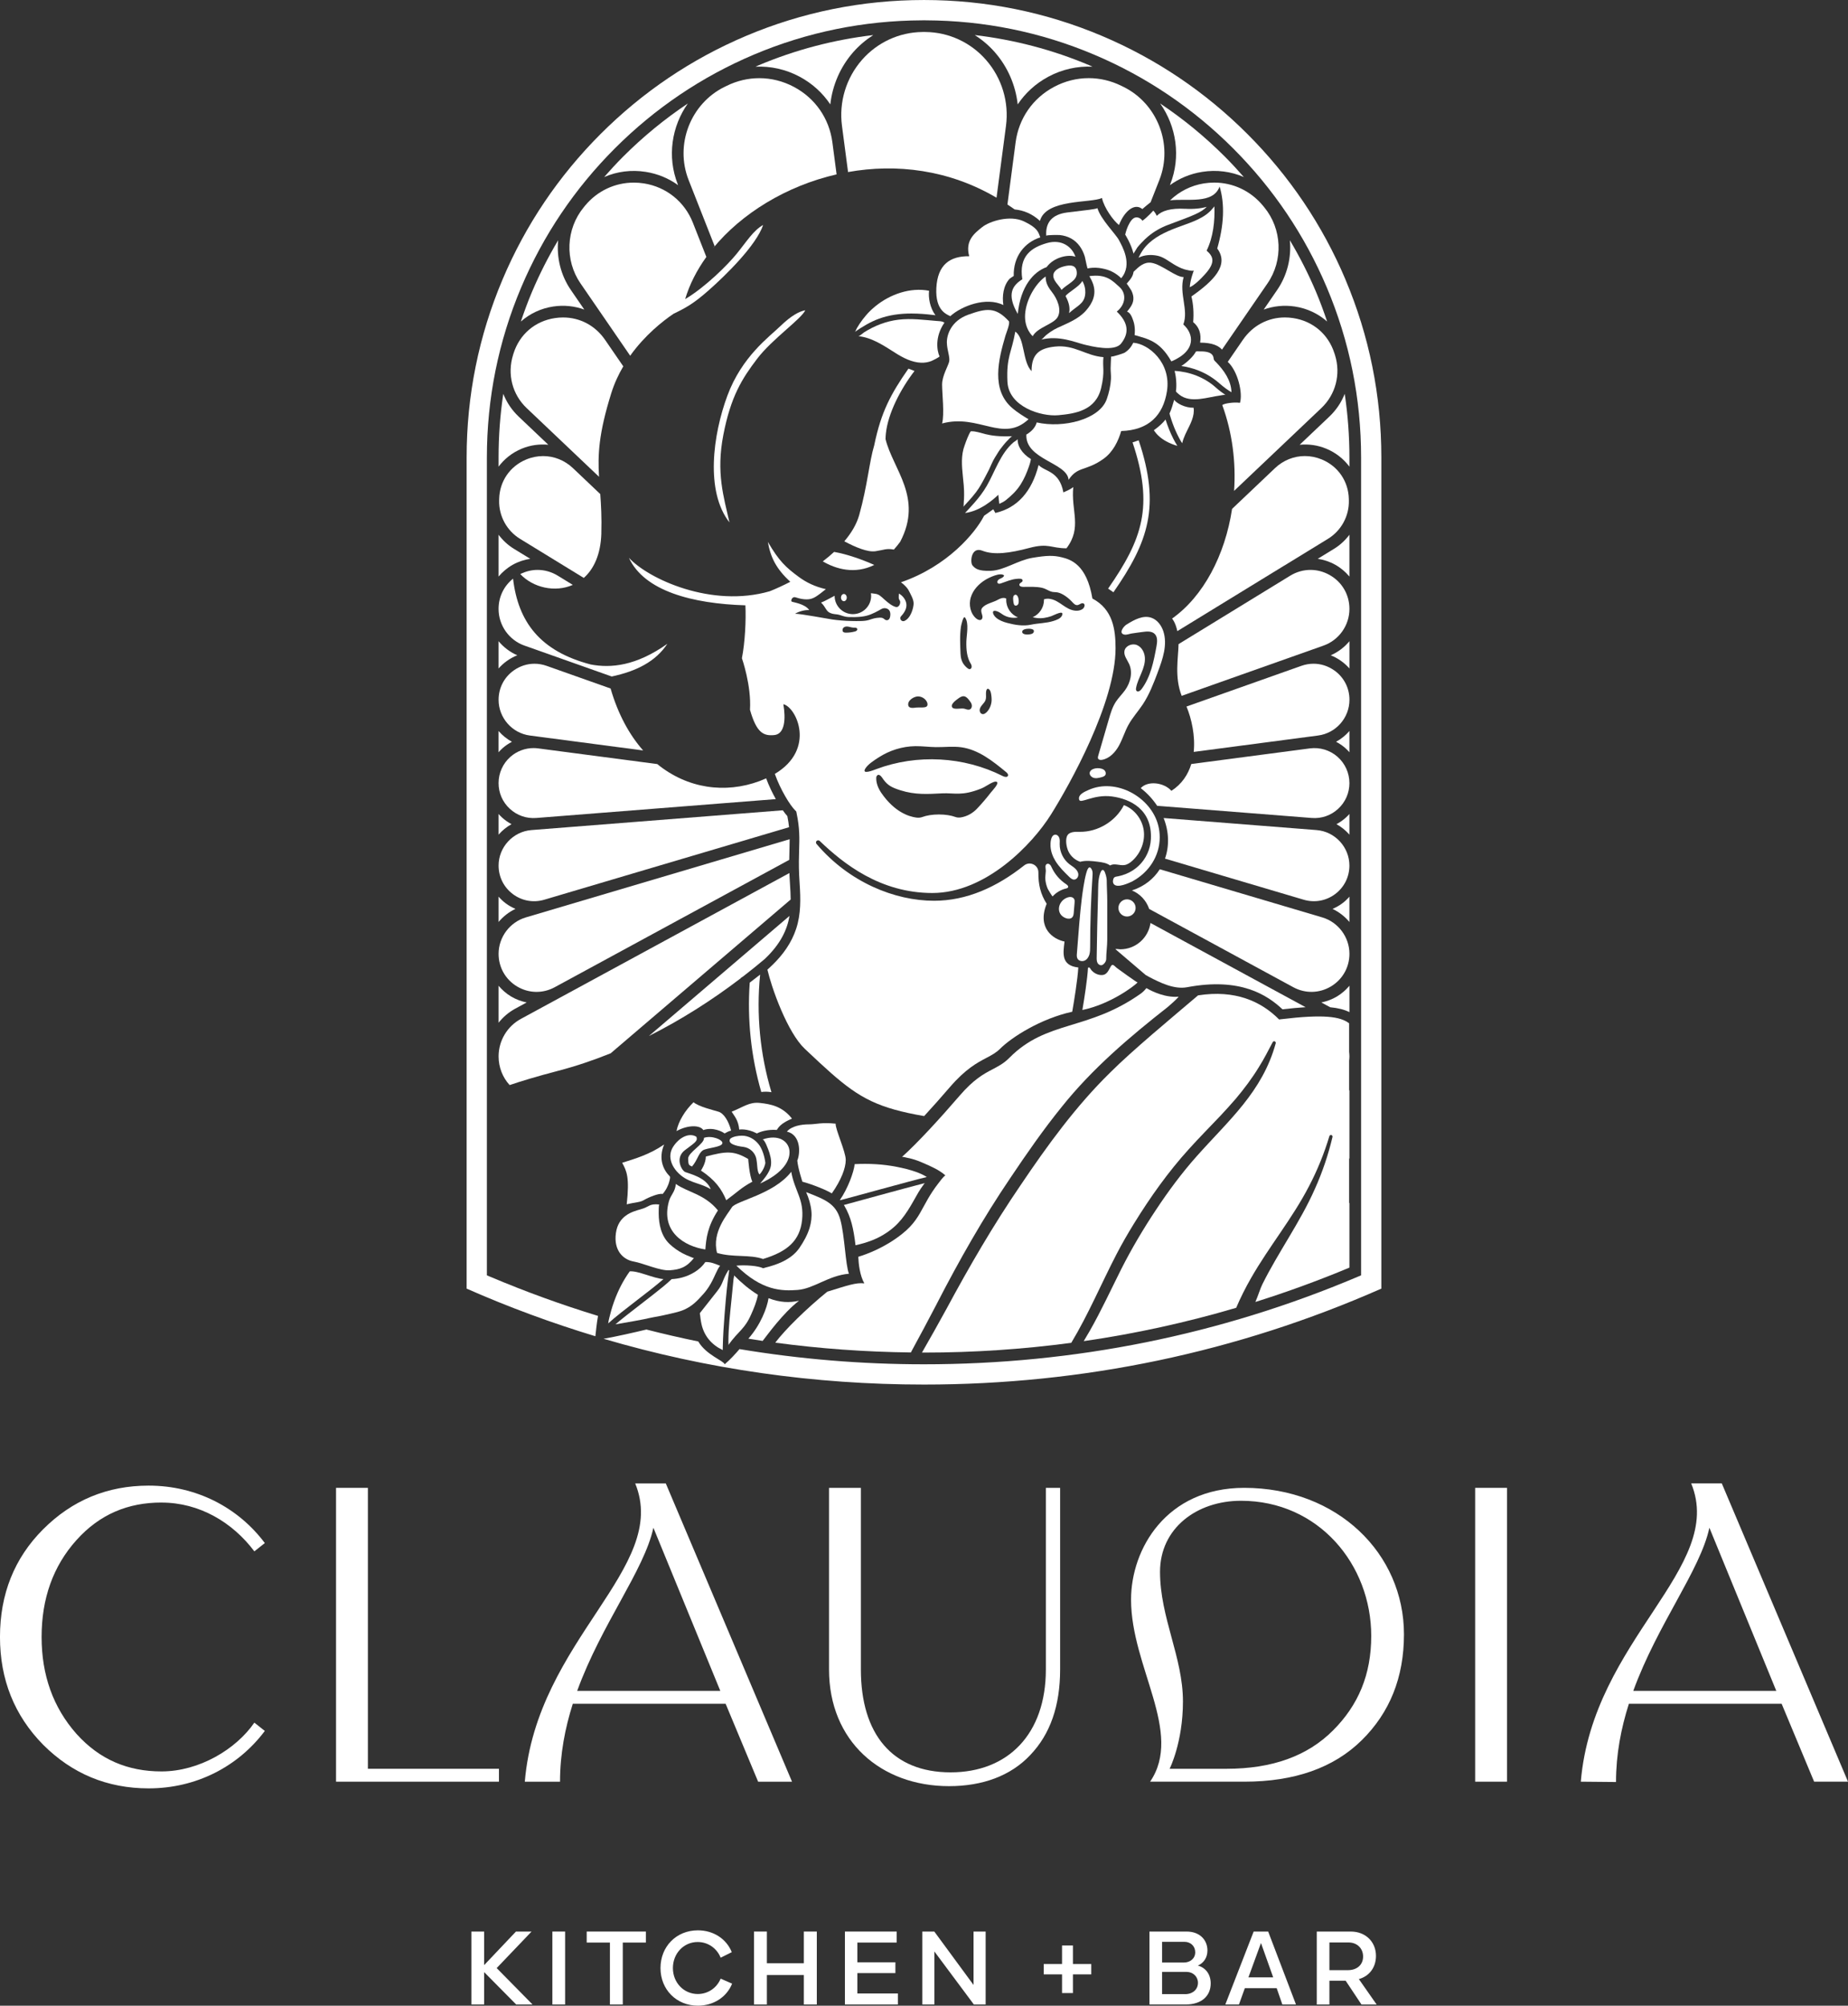 <?xml version="1.0" encoding="UTF-8"?> <svg xmlns="http://www.w3.org/2000/svg" xmlns:xlink="http://www.w3.org/1999/xlink" xmlns:xodm="http://www.corel.com/coreldraw/odm/2003" xml:space="preserve" width="43.122mm" height="46.789mm" version="1.1" style="shape-rendering:geometricPrecision; text-rendering:geometricPrecision; image-rendering:optimizeQuality; fill-rule:evenodd; clip-rule:evenodd" viewBox="0 0 1233.61 1338.5"><rect x="0" y="0" width="1233.61" height="1338.5" fill="#333333" stroke="none"/> <defs> <style type="text/css"> .fil0 {fill:white;fill-rule:nonzero} </style> </defs> <g id="Слой_x0020_1">  <g id="_2217599776896"> <path class="fil0" d="M107.81 1002.74c25.31,0 47.42,13.17 61.98,32.56l6.99 -5.54c-17.83,-23.77 -45.76,-38.33 -77.55,-38.33 -27.63,0 -51.11,9.81 -70.42,29.12 -19.31,19.31 -28.82,43.38 -28.82,71.9 0,28.23 9.51,52.3 28.82,71.91 19.32,19.31 42.79,29.11 70.42,29.11 31.79,0 59.72,-14.56 77.55,-38.33l-6.99 -5.54c-12.08,17.61 -36.67,32.56 -61.98,32.56 -22.29,0 -41.22,-7.74 -56.8,-25.1 -15.58,-17.62 -23.24,-39.25 -23.24,-64.62 0,-25.63 7.66,-47.26 23.24,-64.62 15.58,-17.35 34.51,-25.1 56.8,-25.1z"></path> <polygon class="fil0" points="333.07,1180.4 245.58,1180.4 245.58,992.92 224.32,992.92 224.32,1189.01 333.07,1189.01 "></polygon> <path class="fil0" d="M707.66 992.92l-9.51 0 0 121.22c0,43.08 -25.25,68.64 -63.58,68.64 -38.92,0 -59.9,-25.55 -59.9,-68.64l0 -121.22 -21.26 0 0 121.22c0,47.84 34.63,77.85 80.1,77.85 22.28,0 41.17,-6.83 54.25,-20.79 13.37,-13.97 19.91,-32.98 19.91,-57.05l0 -121.22z"></path> <path class="fil0" d="M889.79 1154.85c-16.93,16.94 -40.4,25.55 -71.01,25.55l-38.02 0c0,0 8.9,-17.51 8.9,-44.94 0,-29.55 -15.3,-55.94 -15.3,-86.5 0,-29.1 24.56,-47.42 54.04,-47.42 51.7,0 86.95,42.44 86.95,90.2 0,25.85 -8.61,46.18 -25.55,63.11zm-59.26 -161.93c-51.91,0 -75.51,40.73 -75.51,74.57 0,45.07 35.1,88.71 12.72,121.52l62.8 0c33.57,0 59.72,-9.21 78.44,-27.63 18.71,-18.42 28.22,-41.9 28.22,-70.71 0,-53.82 -44.29,-97.75 -106.66,-97.75z"></path> <polygon class="fil0" points="984.73,1189.01 1005.99,1189.01 1005.99,992.92 984.73,992.92 "></polygon> <path class="fil0" d="M1090.27 1128.41c16.31,-44.73 44.78,-80.62 50.81,-108.88l44.66 108.88 -95.47 0zm59.09 -138.46l-20.42 0c23.18,56.5 -65.68,104.01 -73.69,199.06l23.5 0.22c0,-18.56 3.4,-35.94 8.59,-52.21l101.97 0 21.69 51.99 22.62 0 -84.26 -199.06z"></path> <path class="fil0" d="M436.16 1019.53l44.67 108.88 -95.54 0c16.3,-44.76 44.83,-80.62 50.87,-108.88zm-62.32 169.49c0,-18.49 3.37,-35.79 8.52,-51.99l102.03 0 21.69 51.99 22.63 0 -84.27 -199.06 -20.42 0c23.18,56.5 -65.68,104.01 -73.69,199.06l23.5 0z"></path> <polygon class="fil0" points="354.84,1289.02 344.43,1289.02 323.18,1311.43 323.18,1289.02 314.67,1289.02 314.67,1337.7 323.18,1337.7 323.18,1316.09 344.57,1337.7 355.49,1337.7 331.55,1313.4 "></polygon> <polygon class="fil0" points="368.73,1337.7 377.24,1337.7 377.24,1289.02 368.73,1289.02 "></polygon> <polygon class="fil0" points="391.64,1296.37 407.15,1296.37 407.15,1337.7 415.73,1337.7 415.73,1296.37 431.15,1296.37 431.15,1289.02 391.64,1289.02 "></polygon> <path class="fil0" d="M465.79 1330.71c-9.32,0 -16.6,-7.57 -16.6,-17.32 0,-9.82 7.28,-17.39 16.52,-17.39 7.05,0 12.88,4.29 15.35,10.48l7.43 -3.71c-3.56,-8.8 -12.16,-14.56 -22.63,-14.56 -14.41,0 -24.96,10.84 -24.96,25.18 0,14.41 10.7,25.11 24.96,25.11 10.55,0 19.28,-5.82 22.85,-14.7l-7.64 -3.35c-2.55,6.12 -8.37,10.26 -15.28,10.26z"></path> <polygon class="fil0" points="536.59,1310.19 511.92,1310.19 511.92,1289.02 503.33,1289.02 503.33,1337.7 511.92,1337.7 511.92,1318.05 536.59,1318.05 536.59,1337.7 545.25,1337.7 545.25,1289.02 536.59,1289.02 "></polygon> <polygon class="fil0" points="572.31,1316.74 597.71,1316.74 597.71,1309.54 572.31,1309.54 572.31,1296.37 598.58,1296.37 598.58,1289.02 564.01,1289.02 564.01,1337.7 599.38,1337.7 599.38,1330.35 572.31,1330.35 "></polygon> <polygon class="fil0" points="649.88,1324.67 623.68,1289.02 615.67,1289.02 615.67,1337.7 623.75,1337.7 623.75,1302.33 650.09,1337.7 657.96,1337.7 657.96,1289.02 649.88,1289.02 "></polygon> <polygon class="fil0" points="716.23,1298.33 708.95,1298.33 708.95,1310.7 696.73,1310.7 696.73,1317.61 708.95,1317.61 708.95,1330.06 716.23,1330.06 716.23,1317.61 728.46,1317.61 728.46,1310.7 716.23,1310.7 "></polygon> <path class="fil0" d="M791.1 1330.79l-15.36 0 0 -14.84 16.37 0c4.29,0 7.57,3.13 7.57,7.28 0,4.37 -3.42,7.57 -8.58,7.57zm-15.36 -34.93l14.84 0c4.29,0 7.28,2.98 7.28,6.99 0,4.15 -3.35,6.84 -7.57,6.84l-14.55 0 0 -13.83zm23.86 15.86c4.01,-1.67 6.41,-5.46 6.41,-10.04 0,-6.91 -4.95,-12.66 -13.97,-12.66l-24.74 0 0 48.68 24.23 0c10.62,0 16.66,-5.75 16.66,-14.04 0,-6.18 -3.42,-10.55 -8.59,-11.94z"></path> <path class="fil0" d="M833.38 1319.58l8.37 -22.92 8.15 22.92 -16.51 0zm3.49 -30.56l-18.92 48.68 9.1 0 3.93 -10.91 21.25 0 3.78 10.91 9.1 0 -18.56 -48.68 -9.67 0z"></path> <path class="fil0" d="M887.44 1314.78l0 -18.48 12.73 0c5.82,0 9.75,4 9.75,9.39 0,5.6 -4.15,9.1 -10.18,9.1l-12.3 0zm31.07 -9.53c0,-9.39 -6.98,-16.22 -16.74,-16.22l-22.77 0 0 48.68 8.44 0 0 -15.87 10.84 0 10.55 15.87 10.12 0 -11.86 -16.96c6.84,-1.89 11.42,-7.64 11.42,-15.5z"></path> <path class="fil0" d="M882.63 612.22l-14.55 -4.31c-0.01,0 -0.01,0 -0.02,-0.01l-93.85 -27.8c-4.08,6.35 -10.29,11.45 -18.61,14.13 5.42,2.25 9.63,6.77 11.52,12.35l80.9 43.93 15.31 8.31c7.93,4.31 17.3,4.13 25.07,-0.49 7.76,-4.62 12.4,-12.76 12.4,-21.8 0,-11.15 -7.47,-21.15 -18.16,-24.32z"></path> <path class="fil0" d="M766.89 651.85c7.4,3.89 16.92,8.59 25.53,6.97 35.84,-6.75 53.67,5.37 63.7,14.75 5.72,-0.67 10.82,-1.14 15.41,-1.42l-11.89 -6.45c-0.01,-0.01 -0.01,-0.01 -0.03,-0.01l-91.61 -49.74c-1.39,9.92 -9.88,17.57 -20.2,17.57 -0.75,0 -2.42,-0.38 -3.25,-0.12l20.18 17.23c0.73,0.4 1.43,0.85 2.16,1.23z"></path> <path class="fil0" d="M900.79 598.39c-1.45,1.65 -3.06,3.19 -4.88,4.54 -2.01,1.5 -4.17,2.65 -6.4,3.62 4.4,2.08 8.23,5.09 11.28,8.74l0 -16.89z"></path> <path class="fil0" d="M355.12 194.78c-2.76,6.52 -5.18,13.14 -7.43,19.8 5.95,-5.24 13.38,-8.81 21.63,-10.04 7.16,-1.08 14.25,-0.31 20.73,2.05l-8.98 -13.07c-6.81,-9.92 -9.59,-21.72 -8.48,-33.2 -6.56,11.04 -12.42,22.52 -17.46,34.45z"></path> <path class="fil0" d="M625.39 869.98c14.83,-28.75 30.86,-57.08 49.06,-83.88 10.83,-16.15 21.99,-32.23 34.26,-47.38 20.35,-25.5 45.39,-46.78 70.95,-66.81 2.41,-2.19 4.83,-4.08 7.17,-6.79 -8.59,0.8 -17.23,-3.2 -21.55,-5.7 -1.13,1.37 -1.78,2.12 -3.53,3.5 -35.59,25.29 -62.91,17.66 -87.99,43.05 -3.63,3.68 -7.32,5.58 -11.21,7.63 -5.85,3.08 -12.48,6.58 -22,17.64 -12.66,14.71 -28.24,31.75 -38.5,40.87 0.36,-0.31 2.94,0.43 3.45,0.52 1.17,0.22 2.32,0.49 3.46,0.81 2.35,0.65 4.63,1.51 6.86,2.48 5.21,2.28 10.94,4.67 15.22,8.44 -1.45,1.04 -3.47,3.8 -4.51,5.15 -1.47,1.89 -2.88,3.84 -4.2,5.85 -2.09,3.16 -3.93,6.45 -5.73,9.78 -3.49,6.43 -6.49,11.98 -14.24,18.18 -11.38,9.11 -23.35,13.56 -29.42,15.4 0.2,4.79 1.01,12.36 4.03,17.74 -5.4,-0.67 -11.15,1.35 -24.73,5.55 -14.12,11.46 -28.28,25.44 -34.71,34.01 29.82,4.01 60.01,6.19 90.5,6.54 5.89,-10.8 11.67,-21.65 17.38,-32.57z"></path> <path class="fil0" d="M900.79 657.85c-2.35,2.78 -5.14,5.25 -8.4,7.19 -3.27,1.94 -6.77,3.21 -10.34,3.95l5.89 3.2c5.29,0.49 9.47,1.56 12.86,3.26l0 -17.59z"></path> <path class="fil0" d="M494.43 652.87l-0.01 -0.13 2.17 -1.53c4.74,-3.67 9.4,-7.43 13.97,-11.29 10.58,-10.04 14.9,-19.53 16.47,-28.7l-93.84 80.14c21.26,-10.69 41.9,-23.74 61.24,-38.49z"></path> <path class="fil0" d="M340.18 724.13c7.29,-2.48 17.77,-5.7 32.65,-9.59 11.64,-3.05 23.27,-6.97 34.81,-11.62l120.17 -102.64c-0.02,-3.43 -0.24,-6.83 -0.46,-10.2 -0.13,-1.91 -0.26,-3.89 -0.34,-5.81 -0.03,-0.59 -0.03,-1.08 -0.05,-1.65l-152.95 83.05 0 0 -26.28 14.27c-9.19,4.99 -14.9,14.59 -14.9,25.05 0,7.3 2.7,14.01 7.36,19.13z"></path> <path class="fil0" d="M900.79 356.85c-2.76,3.69 -6.19,6.9 -10.22,9.37l-10.93 6.7c4.01,0.59 7.96,1.87 11.68,3.96 3.71,2.08 6.87,4.78 9.47,7.88l0 -27.91z"></path> <path class="fil0" d="M890.63 447.37c-4.16,-2.93 -8.94,-4.44 -13.8,-4.44 -2.71,0 -5.44,0.47 -8.1,1.41l-76.7 27.16c3.42,8.26 5.91,19.52 4.82,30.28l76.53 -10.08c0.01,0 0.02,0 0.03,0l6.49 -0.86c11.92,-1.57 20.91,-11.81 20.91,-23.84 0,-7.92 -3.71,-15.07 -10.16,-19.64z"></path> <path class="fil0" d="M887.51 383.69c-4.01,-2.25 -8.36,-3.37 -12.71,-3.37 -4.67,0 -9.34,1.29 -13.55,3.87l-74.52 45.66c-0.17,9.26 -2.83,21.96 2.09,34.51l15.02 -5.32 79.65 -28.2c10.35,-3.67 17.31,-13.51 17.31,-24.49 0,-9.54 -4.97,-18.01 -13.29,-22.67z"></path> <path class="fil0" d="M900.79 427.92c-3.32,4 -7.57,7.25 -12.49,9.39 2.37,0.93 4.67,2.17 6.83,3.7 2.12,1.5 4.01,3.21 5.67,5.09l0 -18.17z"></path> <path class="fil0" d="M843.56 206.59c6.47,-2.35 13.56,-3.12 20.73,-2.05 8.25,1.23 15.67,4.79 21.62,10.03 -2.25,-6.67 -4.67,-13.28 -7.42,-19.8 -5.04,-11.93 -10.9,-23.41 -17.46,-34.45 1.1,11.46 -1.67,23.27 -8.48,33.19l-8.98 13.07z"></path> <path class="fil0" d="M900.79 305.31c0,-14.34 -1.06,-28.54 -3.14,-42.5 -2.21,5.64 -5.64,10.82 -10.23,15.18l-19.84 18.82c5.92,-0.57 12.01,0.23 17.84,2.66 6.32,2.63 11.5,6.81 15.37,11.94l0 -6.09z"></path> <path class="fil0" d="M892.84 505.03c-5.05,-4.43 -11.77,-6.46 -18.43,-5.6l-79.18 10.43c-2.14,7.01 -6.25,13.37 -13.27,17.9 -4.95,-5.62 -15.75,-6.97 -20.48,-1.8 4.56,3.53 8.15,7.56 10.98,11.8l103.16 8.11c6.59,0.52 12.84,-1.66 17.67,-6.13 4.83,-4.47 7.5,-10.56 7.5,-17.15 0,-6.72 -2.9,-13.12 -7.96,-17.56z"></path> <path class="fil0" d="M900.79 543.2c-0.7,0.79 -1.43,1.55 -2.2,2.26 -1.96,1.81 -4.13,3.31 -6.45,4.55 3.28,1.81 6.2,4.18 8.65,6.99l0 -13.8z"></path> <path class="fil0" d="M878.89 553.95l-3.88 -0.31c-0.01,0 -0.01,0 -0.02,0l-98.23 -7.73c3.64,9.12 3.86,18.71 0.92,27.09l92.61 27.43c7.26,2.13 14.89,0.77 20.95,-3.75 6.06,-4.53 9.54,-11.47 9.54,-19.04 0,-12.32 -9.62,-22.72 -21.9,-23.69z"></path> <path class="fil0" d="M401.41 355.82c0.3,-10.51 -0.17,-18.73 -0.71,-26.11l-18.22 -17.29c-5.58,-5.29 -12.67,-8.06 -19.94,-8.06 -3.8,0 -7.65,0.76 -11.35,2.31 -10.83,4.51 -17.71,14.59 -17.97,26.31l-0.03 1.04c-0.22,10.37 5.11,20.15 13.94,25.56l29.32 17.97c0.01,0.01 0.01,0.01 0.01,0.01l13.24 8.11c6.62,-5.87 11.32,-15.55 11.73,-29.84z"></path> <path class="fil0" d="M358.81 380.32c-3.92,0 -7.84,0.96 -11.51,2.79 8.57,9.09 23.17,12.44 35.07,7.22l-10.01 -6.14c-4.21,-2.58 -8.88,-3.87 -13.55,-3.87z"></path> <path class="fil0" d="M900.79 487.83c-2.5,2.89 -5.52,5.34 -8.92,7.19 2.17,1.14 4.24,2.51 6.11,4.15 1.01,0.88 1.94,1.85 2.81,2.84l0 -14.18z"></path> <path class="fil0" d="M857.16 377.55c0.01,0 0.01,-0.01 0.01,-0.01l29.32 -17.97c8.83,-5.41 14.16,-15.19 13.93,-25.53l-0.03 -1.09c-0.26,-11.71 -7.14,-21.79 -17.97,-26.3 -3.71,-1.55 -7.56,-2.31 -11.36,-2.31 -7.27,0 -14.36,2.77 -19.94,8.06l-28.66 27.2c-4.7,30.95 -19.19,58.47 -40.05,73.19 0,0 2.23,2.41 3.51,8.39l71.24 -43.66z"></path> <path class="fil0" d="M340.32 539.74c4.83,4.46 11.06,6.63 17.68,6.13l123.46 -9.72 36.43 -2.86c-2.32,-4.13 -4.61,-8.87 -6.43,-13.81l-0.09 -0.01c-1.36,0.61 -2.79,1.2 -4.3,1.77 -22.97,8.54 -48.23,5.05 -68.33,-11.34l-79.54 -10.47c-1.01,-0.13 -2.02,-0.2 -3.03,-0.2 -5.63,0 -11.11,2.04 -15.4,5.8 -5.05,4.43 -7.95,10.84 -7.95,17.56 0,6.59 2.66,12.68 7.5,17.15z"></path> <path class="fil0" d="M353.73 490.85l6.49 0.86c0.01,0 0.01,0 0.02,0l69.07 9.1c-9.18,-10.42 -16.74,-24.15 -21.72,-41.34l-42.7 -15.12c-2.66,-0.94 -5.4,-1.41 -8.1,-1.41 -4.87,0 -9.65,1.51 -13.8,4.44 -6.46,4.57 -10.16,11.72 -10.16,19.64 0,12.02 8.99,22.27 20.91,23.84z"></path> <path class="fil0" d="M332.82 502.01c0.88,-1 1.8,-1.96 2.81,-2.84 1.88,-1.64 3.93,-3.02 6.1,-4.15 -3.4,-1.85 -6.41,-4.29 -8.92,-7.19l0 14.18z"></path> <path class="fil0" d="M332.82 446.09c1.65,-1.88 3.54,-3.59 5.66,-5.09 2.16,-1.53 4.45,-2.76 6.83,-3.7 -4.92,-2.14 -9.17,-5.39 -12.49,-9.39l0 18.17z"></path> <path class="fil0" d="M332.82 305.31l0 6.09c3.86,-5.13 9.05,-9.31 15.37,-11.94 5.83,-2.43 11.92,-3.22 17.83,-2.66l-19.83 -18.82c-4.58,-4.35 -8.02,-9.54 -10.23,-15.17 -2.09,13.97 -3.14,28.15 -3.14,42.5z"></path> <path class="fil0" d="M332.82 384.76c2.6,-3.1 5.76,-5.8 9.47,-7.88 3.71,-2.09 7.67,-3.37 11.67,-3.96l-10.92 -6.69c-4.03,-2.47 -7.47,-5.69 -10.22,-9.37l0 27.91z"></path> <path class="fil0" d="M350.12 430.84l17.36 6.14c0,0.01 0.01,0.01 0.01,0.01l40.86 14.47c16.55,-3.52 29.34,-10 37.14,-21.82 -20.92,14.82 -37.74,16.35 -51.16,13.8 -33.93,-8.87 -48.45,-28.5 -51.85,-57.27 -6.1,4.88 -9.66,12.14 -9.66,20.19 0,10.98 6.95,20.82 17.3,24.49z"></path> <path class="fil0" d="M332.82 557c2.43,-2.81 5.36,-5.17 8.64,-6.99 -2.31,-1.23 -4.48,-2.74 -6.44,-4.55 -0.78,-0.72 -1.51,-1.48 -2.2,-2.26l0 13.79z"></path> <path class="fil0" d="M345.21 658.34c7.76,4.62 17.14,4.8 25.07,0.49l156.56 -85c0.03,-2.48 0.09,-4.76 0.16,-6.88 0.07,-2.41 0.13,-4.65 0.13,-6.9l-52.61 15.59 -108.97 32.28c-0.01,0.01 -0.01,0.01 -0.01,0.01l-14.56 4.31c-10.68,3.17 -18.15,13.17 -18.15,24.32 0,9.03 4.63,17.18 12.39,21.8z"></path> <path class="fil0" d="M332.82 682.52c3,-3.8 6.77,-7.03 11.18,-9.42l7.57 -4.11c-3.57,-0.74 -7.07,-2.01 -10.34,-3.95 -3.27,-1.94 -6.05,-4.41 -8.4,-7.19l0 24.67z"></path> <path class="fil0" d="M342.49 236.88c-4,12.83 -0.51,26.36 9.07,35.45l36.29 34.44 0 0 12.02 11.41c-0.86,-14.51 -0.33,-28.65 8.2,-55.86 2.04,-6.51 4.82,-12.45 8,-17.85l-1.58 -2.29 -10.58 -15.39c-6.58,-9.58 -16.8,-14.94 -28.05,-14.94 -1.78,0 -3.58,0.14 -5.4,0.41 -13.3,1.99 -23.65,10.84 -27.68,23.66l-0.3 0.97z"></path> <path class="fil0" d="M898.13 186.48c-15.37,-36.35 -37.39,-69.01 -65.44,-97.06 -28.05,-28.05 -60.7,-50.06 -97.05,-65.44 -37.63,-15.92 -77.61,-23.98 -118.84,-23.98 -41.22,0 -81.2,8.07 -118.84,23.98 -36.35,15.38 -69,37.4 -97.05,65.44 -28.04,28.05 -50.06,60.69 -65.43,97.06 -15.92,37.62 -23.99,77.61 -23.99,118.83l0 554.65c28.13,12.4 56.81,22.96 85.94,31.78 0.38,-3.13 0.82,-8.27 1.77,-13.57 -24.28,-7.43 -48.24,-16.11 -71.81,-26.07l-2.38 -1 0 -545.78c0,-39.41 7.71,-77.62 22.92,-113.57 14.7,-34.75 35.74,-65.96 62.54,-92.76 26.8,-26.8 58.01,-47.84 92.75,-62.54 35.59,-15.05 73.39,-22.73 112.35,-22.89 0.17,-0.01 0.35,-0.03 0.53,-0.03l1.37 0c0.18,0 0.35,0.02 0.53,0.03 38.98,0.15 76.77,7.84 112.36,22.89 34.75,14.69 65.96,35.74 92.76,62.54 26.82,26.83 47.85,58.03 62.54,92.76 15.21,35.97 22.92,74.18 22.92,113.57l0 545.78 -2.38 1c-91.56,38.72 -188.93,58.36 -289.41,58.36 -41.65,0 -82.76,-3.43 -123.15,-10.14 -2.5,2.95 -6.12,6.95 -9.88,10.14 -0.83,-2.49 -12.27,-6.16 -17.65,-15.23 -11.6,-2.38 -23.14,-5.03 -34.6,-7.97 -8.44,2.02 -20.36,4.75 -28.62,6.16 68.99,20.3 140.58,30.56 213.9,30.56 106.3,0 208.96,-21.54 305.31,-64.02l0 -554.65c0,-41.22 -8.07,-81.21 -23.99,-118.83z"></path> <path class="fil0" d="M332.82 615.28c3.05,-3.65 6.88,-6.66 11.27,-8.74 -2.22,-0.97 -4.39,-2.11 -6.4,-3.62 -1.81,-1.35 -3.42,-2.89 -4.87,-4.54l0 16.89z"></path> <path class="fil0" d="M342.36 596.68c6.07,4.53 13.7,5.89 20.95,3.75l66.53 -19.71 96.88 -28.69c-0.24,-2.27 -0.6,-4.69 -1.14,-7.41 -0.91,-1 -1.95,-2.33 -3.04,-3.88l-163.93 12.9c0,0 -0.01,0 -0.01,0l-3.88 0.31c-12.27,0.97 -21.89,11.37 -21.89,23.69 0,7.57 3.47,14.51 9.54,19.04z"></path> <path class="fil0" d="M890.82 235.91c-4.03,-12.82 -14.38,-21.67 -27.68,-23.66 -1.82,-0.27 -3.63,-0.41 -5.41,-0.41 -11.24,0 -21.46,5.36 -28.05,14.94l-10.1 14.7c6.8,6.26 10.13,20.94 8.14,27.35 -3.74,-0.59 -10.34,0.29 -11.81,1.48 6.79,18.57 9.17,38.33 7.89,57.29l58.26 -55.29c9.58,-9.09 13.07,-22.62 9.12,-35.3l-0.35 -1.12z"></path> <path class="fil0" d="M483.67 57.96c-22.76,11.24 -33.3,38.55 -23.99,62.17l17.38 44.14c-0.4,0.51 -0.82,1.02 -1.21,1.54 19.06,-23.31 48.95,-41.71 82.61,-49.45l-2.81 -21.37c-2.1,-15.91 -11.41,-29.36 -25.54,-36.93 -7.34,-3.93 -15.29,-5.9 -23.25,-5.9 -7.41,0 -14.84,1.71 -21.81,5.14l-1.37 0.68z"></path> <path class="fil0" d="M403.3 118.15c8.57,-3.72 18.14,-4.99 27.8,-3.45 7.99,1.27 15.32,4.35 21.56,8.88l-0.23 -0.6c-7.24,-18.36 -4.08,-38.63 6.73,-53.93 -15.43,10.31 -29.87,22.14 -43.17,35.45 -4.41,4.41 -8.61,8.99 -12.69,13.64z"></path> <path class="fil0" d="M504.35 44.5c10.06,-0.45 20.17,1.71 29.45,6.69 8.45,4.52 15.37,10.88 20.46,18.48 1.43,-12.78 6.64,-24.96 15.27,-34.82 3.94,-4.49 8.48,-8.29 13.41,-11.45 -26.4,3.12 -52.07,9.84 -76.66,20.23 -0.65,0.28 -1.28,0.59 -1.93,0.87z"></path> <path class="fil0" d="M616.8 21.32c-0.4,0 -0.8,0.03 -1.2,0.03 -15.36,0.19 -30,6.94 -40.22,18.63 -10.56,12.07 -15.42,28.1 -13.33,43.99l4.06 30.84c32.22,-5.76 67.25,-1.62 99.11,17.13l6.32 -47.97c2.09,-15.89 -2.76,-31.92 -13.33,-43.99 -10.22,-11.69 -24.86,-18.44 -40.23,-18.63 -0.39,0 -0.79,-0.03 -1.18,-0.03z"></path> <path class="fil0" d="M774.45 69.05c10.81,15.29 13.97,35.56 6.73,53.93l-0.23 0.59c6.25,-4.53 13.57,-7.61 21.56,-8.88 9.66,-1.54 19.23,-0.26 27.8,3.45 -4.09,-4.65 -8.28,-9.23 -12.69,-13.64 -13.31,-13.31 -27.75,-25.14 -43.17,-35.45z"></path> <path class="fil0" d="M390.53 137.27l-0.86 1.06c-11.89,14.46 -12.78,35.34 -2.17,50.78l22.85 33.25c0,0 0,0 0,0.01l10.32 15.02c9.84,-13.78 21.79,-23.16 28.94,-28 8.63,-4.16 13.64,-7 23.46,-15.66 11.54,-10.17 31.67,-29.91 36.36,-43.59 -6.45,3.52 -10.95,10.95 -17.79,19.35 -5.9,7.24 -20.67,22.04 -34.27,30.12 2.9,-9.81 7.78,-19.28 14.15,-28.15l-9 -22.84c-5.53,-14.05 -17.74,-23.86 -32.65,-26.23 -2.28,-0.35 -4.56,-0.53 -6.81,-0.53 -12.53,0 -24.34,5.51 -32.54,15.42z"></path> <path class="fil0" d="M749.94 57.96l-1.37 -0.68c-6.97,-3.43 -14.4,-5.14 -21.81,-5.14 -7.97,0 -15.91,1.97 -23.26,5.9 -14.13,7.57 -23.44,21.03 -25.54,36.93l-5.46 41.51c1.61,1.08 3.23,2.12 4.82,3.28 6.09,0.6 11.76,2.94 16.88,7.65 4.05,-14.86 34.21,-11.71 41.4,-15.3 1.43,6.73 7.93,15.49 11.37,18.05 3.6,-9.26 10.09,-14.44 14.96,-11.09 0.07,0.04 0.15,0.07 0.22,0.12 0.15,0.1 0.27,0.21 0.38,0.35 1.96,-1.71 3.91,-3.29 5.54,-4.57l5.85 -14.85c9.31,-23.62 -1.23,-50.93 -23.98,-62.17z"></path> <path class="fil0" d="M650.68 23.39c4.93,3.15 9.47,6.95 13.41,11.45 8.63,9.86 13.84,22.05 15.27,34.82 5.09,-7.6 12.02,-13.96 20.46,-18.48 9.28,-4.98 19.38,-7.14 29.44,-6.69 -0.65,-0.28 -1.28,-0.6 -1.92,-0.87 -24.59,-10.4 -50.27,-17.11 -76.66,-20.23z"></path> <path class="fil0" d="M843.06 137.26c-8.18,-9.9 -19.99,-15.41 -32.52,-15.41 -2.25,0 -4.53,0.18 -6.81,0.53 -8.77,1.4 -16.55,5.42 -22.65,11.31 11.37,-1.38 28.67,2.81 33.05,-9.21 3.64,12.03 2.83,25.94 -1.58,41.35 8.19,11.07 -2.4,21.6 -17.23,32.01 1.26,5.21 1.69,10.91 1.18,17.14 4.03,3.28 5.52,7.86 4.63,13.68 8.3,0 12.49,2.2 14.59,4.66l30.39 -44.21c10.61,-15.44 9.72,-36.32 -2.17,-50.78l-0.89 -1.07z"></path> <path class="fil0" d="M429.97 880.36c2.17,-0.41 4.3,-1.01 6.48,-1.36 3.81,-0.62 7.62,-1.47 11.39,-2.36 2.94,-0.7 5.92,-1.33 8.7,-2.55 0.15,-0.07 0.31,-0.14 0.47,-0.21 2.51,-1.16 4.71,-2.62 6.82,-4.47 2.07,-1.81 3.96,-3.96 5.81,-6 1.77,-1.96 3.35,-4.26 4.67,-6.54 2.89,-5.02 4.34,-9.78 6.38,-12.16 -4.25,-1.7 -6.38,-2.55 -9.86,-2.47 -3.5,5.23 -9.69,8.78 -15.67,10.35 -2.23,0.59 -4.51,0.91 -6.81,1.04 -3.41,3.25 -7.15,6.22 -10.85,9.14 -0.45,0.36 -0.91,0.72 -1.37,1.08 -0.97,0.77 -1.95,1.53 -2.94,2.29 -1.83,1.42 -3.66,2.85 -5.51,4.28 -6.09,4.71 -12.32,9.51 -16.86,13.39 4.13,-0.7 8.24,-1.42 12.36,-2.17 2.27,-0.41 4.52,-0.84 6.79,-1.27z"></path> <path class="fil0" d="M667.08 336.24c1.49,-0.66 3.07,-1.44 4.35,-2.46 3.7,-2.97 7.05,-6.14 9.65,-10.14 0.1,-0.15 0.19,-0.3 0.29,-0.45 2.33,-3.7 4.07,-7.75 5.48,-11.87 0.19,-0.54 0.96,-2.65 1.33,-4.94 -6.4,-3.98 -9.19,-9.28 -8.81,-13.37 -0.04,0.41 -2.44,1.85 -2.85,2.2 -8.67,7.41 -12.32,19.47 -17.83,29.05 -2.36,4.1 -5.22,7.81 -8.33,11.35 -2.01,2.28 -4.08,4.51 -6.16,6.73 10.2,-1.23 19.34,-9.32 22.2,-12.17 0.51,4.56 0.67,6.07 0.67,6.07z"></path> <path class="fil0" d="M711.5 612.75c1.44,0.53 3.26,0.54 4.29,-0.59 0.77,-0.84 0.9,-2.07 0.99,-3.19l0.54 -6.49c0.07,-0.84 0.13,-1.72 -0.26,-2.47 -0.39,-0.75 -1.2,-1.22 -2.02,-1.36 -0.84,-0.14 -1.69,0.02 -2.49,0.3 -6.45,2.23 -8.17,11.16 -1.06,13.79z"></path> <path class="fil0" d="M723.91 641.1c1.65,-0.69 2.76,-2.31 3.28,-4.03 0.51,-1.71 0.51,-3.53 0.52,-5.32 0.02,-15.82 0.55,-31.64 1.59,-47.42 0.08,-1.31 0.16,-2.69 -0.41,-3.87 -1.91,-3.97 -3.3,0.45 -3.79,2.28 -0.8,2.97 -1.36,6.01 -1.85,9.05 -1.69,10.54 -2.53,21.2 -3.38,31.84 -0.34,4.24 -0.67,8.47 -1,12.7 -0.09,1.14 -0.17,2.34 0.36,3.34 0.83,1.58 3.02,2.11 4.67,1.42z"></path> <path class="fil0" d="M760.1 293.85l-4.08 1.37c14.33,42.74 6.55,64.64 -16.31,97.58l3.54 2.45c23.23,-33.47 31.68,-57.18 16.86,-101.4z"></path> <path class="fil0" d="M484.79 800.97c7.42,-5.4 9.9,-8.33 17.44,-12.38 -2.02,-4.05 -2.77,-15.13 -2.77,-15.13 -9.7,-5.71 -14.86,-5.23 -28.28,-1.64 0,4.61 -3.26,9.34 -3.26,9.34 9.56,6.41 13.73,12.27 16.88,19.81z"></path> <path class="fil0" d="M533.4 868.04c-6.53,1.46 -12.72,1.23 -20.37,-1.69 -1,6.43 -5.19,17.65 -13.48,27.02 3.18,0.51 6.36,1.03 9.55,1.49 3,-3.74 13.32,-18.37 24.3,-26.83z"></path> <path class="fil0" d="M507.4 789.83c16.09,-7.31 20.26,-15.98 19.58,-22.05 -0.67,-6.08 -7.09,-11.14 -18.11,-7.31 1.46,-0.51 3.98,6.56 4.66,8.61 0.06,0.18 0.1,0.31 0.13,0.41 1.08,3.46 1.69,7.41 0.26,10.86 -1.45,3.53 -4.07,6.62 -6.52,9.49z"></path> <path class="fil0" d="M487.35 760.13c-1.7,3.19 4.01,4.66 8.81,5.23 4.35,0.51 7.96,3.81 8.75,8.12 0.29,1.61 0.47,3.28 0.59,4.98 0.34,4.73 1.58,5.29 1.58,5.29 3.38,-3.82 3.82,-7.66 3.82,-7.66 0,0 -0.77,-7.8 -4.5,-12.49 -2.76,-3.47 -6.76,-5.74 -11.25,-5.7 -2.26,0.02 -5.55,0.47 -7.43,1.83 -0.14,0.11 -0.26,0.23 -0.35,0.39z"></path> <path class="fil0" d="M686.56 279.77c-3.69,-2.2 -7.36,-4.51 -10.65,-7.28 -14.61,-12.32 -9.37,-32.66 -4.7,-48.62 0.37,-1.31 3.31,-8.35 2.18,-9.58 -8.83,-9.6 -14.97,-8.57 -26.86,-4.35 -11.9,4.23 -14.59,13.81 -14.46,18.8 0.13,4.99 2.18,9.59 1.54,12.54 -0.64,2.94 -4.73,9.47 -4.73,15.35 0,5.89 1.66,19.82 0,25.97 24.56,-6.65 40.55,13.18 57.68,-2.81z"></path> <path class="fil0" d="M599.89 213.33c-8.29,0.98 -16.05,4.01 -23.09,8.46 -0.72,0.46 -3.08,2.62 -3.86,2.56 8.94,0.76 17.49,6.57 24.85,11.24 5.09,3.23 10.98,6.26 17.12,6.47 2.29,0.07 4.57,-0.28 6.71,-1.09 0.54,-0.21 5.76,-2.69 5.53,-3.2 -1.56,-3.4 -3.4,-12.72 3.31,-22.48 -0.3,-0.14 -0.57,-0.3 -0.86,-0.44 -1.04,-0.54 -3.18,-0.58 -4.36,-0.67 -8.53,-0.68 -16.76,-1.86 -25.35,-0.85z"></path> <path class="fil0" d="M713.33 320.21c6.07,-9.28 11.48,-5.57 23.29,-14 6.43,-4.6 9.94,-12.01 11.81,-18.57 18.37,-0.52 28.02,-10.47 30.55,-26.5 3.02,-19.14 -12.32,-31.74 -22.45,-32.41 -1.33,2.73 -3.31,5.14 -5.94,6.71 -0.72,0.42 -8.9,3.08 -8.87,2.42 -0.11,2.63 -0.3,5.25 -0.33,7.87 -0.02,2.41 0.36,4.81 0.22,7.21 -0.27,4.59 -1.28,9.09 -2.81,13.43 -4.72,13.51 -28.86,19.58 -46.75,15.53 -0.9,3.26 -3.26,5.94 -6.92,8.1 -0.84,16.71 27.35,18.73 28.19,30.21z"></path> <path class="fil0" d="M750.48 577.31c2.07,-0.26 3.88,-1.51 5.42,-2.91 5.56,-5.04 8.61,-12.83 7.59,-20.26 -1.02,-7.43 -6.22,-14.23 -13.25,-16.83 -5.47,10.75 -17.32,17.93 -29.37,17.81 -2.9,-0.03 -7.39,-0.31 -8.67,3.05 -1.08,2.84 -0.24,7.34 0.98,9.95 1.54,3.26 4.45,5.85 7.87,6.99 3.8,-1.02 7.82,-0.53 11.72,-0.04 2.89,0.36 5.92,0.78 8.27,2.51 2.71,-1.71 6.26,0.16 9.43,-0.26z"></path> <path class="fil0" d="M677.74 221.31c-2.43,14.07 -6.01,16.63 -5.24,33.39 0.76,16.76 22.52,23.41 33.9,22.39 11.38,-1.02 25.11,-3.13 28.65,-18.16 2.69,-11.39 0.77,-13.82 1.54,-20.6 -11.89,-0.89 -19.26,-8.5 -32.49,-7.03 -10.37,1.15 -15.49,4.99 -15.49,16.37 -6.26,-6.4 -4.35,-22 -10.87,-26.35z"></path> <path class="fil0" d="M791.03 139.34c-9.32,-0.51 -15.46,1.23 -18.83,4.71 0,0 -1.03,-2.35 -2.36,-3.48 0,0 -4.09,4.61 -7.27,6.76 -0.8,-1.46 -2.58,-2.39 -4.22,-2.26 -0.61,0.05 -1.16,0.28 -1.66,0.6 -1.21,0.79 -2.11,2.21 -2.78,3.39 -1.32,2.32 -2.18,4.9 -2.81,7.48 0,0 3.91,6.07 5.56,12.69 0.45,-0.75 0.91,-1.47 1.4,-2.19 0.43,-0.63 0.72,-1.3 1.18,-1.93 0.94,-1.26 2.07,-2.35 3.14,-3.5 1.21,-1.31 2.51,-2.55 3.88,-3.71 4,-3.39 8.61,-6.02 13.52,-7.86l2.15 -0.8c14.63,-5.45 19.89,-7.41 23.61,-11.21 -3.7,1.03 -8.37,1.63 -14.52,1.29z"></path> <path class="fil0" d="M789.91 216.54c3.68,-9.73 -2.97,-20.58 0.21,-31.64 -5.22,0.1 -14.75,-8.5 -21.51,-9.52 -4.89,-0.74 -8.39,2.56 -11.87,5.94 -0.52,2.45 -0.82,3.68 -4.61,7.98 0.07,-0.08 2.84,4.07 3.06,4.51 0.73,1.46 1.26,3.04 1.38,4.67 0.27,3.93 -1.9,6.59 -4.2,9.46 2.38,0.88 3.44,4.09 4.2,6.28 1.45,4.15 0.94,9.41 0.78,9.37 8.7,2.66 16.69,3.68 24.57,17.6 17.4,-7.37 14.64,-18.84 7.98,-24.67z"></path> <path class="fil0" d="M732.57 138.93c-1.69,0.85 -9.96,1.52 -20.26,2.87 -10.29,1.35 -14.51,6.92 -13.89,15.58 -0.05,-0.68 8.25,-0.61 9.09,-0.52 2.62,0.28 5.2,1.02 7.51,2.29 4.66,2.58 7.66,7.15 9.15,12.17 0.34,1.15 1.02,5.26 1.79,7.82 1.11,-0.23 2.42,-0.4 3.34,-0.45 2.88,-0.18 5.42,0.17 8.23,0.85 4.14,0.99 7.9,3.14 10.91,6.14 7.93,-9.28 0.51,-21.6 -1.52,-25.48 -2.02,-3.88 -12.15,-13.84 -14.34,-21.27z"></path> <path class="fil0" d="M709.83 177.87c-4.78,1.33 -6.18,3.65 -6.53,4.84 -1.23,4.18 4.14,8.07 5.27,10.74 4.41,-4.35 10.38,-6.04 10.24,-11.37 -0.15,-5.34 -4.21,-5.55 -8.98,-4.21z"></path> <path class="fil0" d="M711.3 197.59c2.53,4.63 3.09,8.42 2.32,11.37 5.27,-4.77 9.69,-6.04 10.67,-11.72 0.98,-5.69 -1.83,-9.76 -1.83,-9.76 -1.68,3.65 -9.61,7.65 -11.16,10.11z"></path> <path class="fil0" d="M818.11 263.62c-1.93,-1.28 -4.19,-2.96 -6.73,-5.21 -7.51,-6.63 -17.32,-10.36 -27.3,-10.9 1.52,5.52 1.25,12.13 0.88,13.47 -0.13,0.48 1.89,2.08 2.25,2.37 3.84,3.07 8.68,3.44 13.61,2.92 4.69,-0.49 9.46,-1.78 13.51,-2.31 0.74,-0.09 3.21,-0.72 3.77,-0.34z"></path> <path class="fil0" d="M811.83 241.8c-0.82,-0.86 -1.57,-1.28 -1.68,-2.56 -0.37,-4.5 -5.63,-4.77 -9.14,-4.74 -0.46,0.01 -2.53,-0.24 -2.79,0.25 -1.42,2.83 -5.66,7.03 -9.67,9.51 7.78,1.07 15.29,3.96 21.68,8.55 1.24,0.89 2.43,1.84 3.58,2.85 3.37,2.97 6.13,4.87 8.24,6.09 -0.19,-7.87 -4.99,-14.52 -10.21,-19.96z"></path> <path class="fil0" d="M584.35 204.36c-2.24,1.82 -4.3,3.8 -6.13,5.93 -1.62,1.86 -3.11,3.84 -4.48,5.88 -0.64,0.96 -1.24,1.94 -1.81,2.93 -0.33,0.55 -0.79,2.04 -1.3,2.39 5.03,-3.47 10.26,-6.64 16,-8.76 6.96,-2.57 14.4,-3.52 21.78,-3.51 5.06,0.01 9.84,0.39 14.87,1.02 0.22,-0.02 0.45,0.01 0.67,0.07 0.17,0.03 0.33,0.05 0.49,0.07 -3.7,-4.95 -4.81,-11.8 -4.26,-16.35 -12.5,-2.4 -25.9,2.26 -35.83,10.33z"></path> <path class="fil0" d="M625.05 192.1c-0.84,15.53 7.26,17.73 9.29,18.91 7.42,-6.75 23.96,-13.17 35.44,-7.43 -0.89,-5.95 -0.05,-13 4.19,-17.58 0.24,-0.26 2.73,-1.85 2.73,-1.83 -0.32,-12.97 7.13,-22.36 17.74,-25.77 -1.33,-3.48 -1.71,-6.3 -10.99,-10.69 -9.22,-4.35 -22.79,-0.17 -27.85,3.88 -5.06,4.05 -11.47,8.94 -8.61,19.41 -12.83,-0.17 -21.09,5.57 -21.94,21.09z"></path> <path class="fil0" d="M584.35 367.87c5.9,-0.89 7.23,-2.03 12.34,-1.12 1.42,-1.56 2.82,-3.29 4.22,-5.19 15.48,-29.44 -4.85,-48.33 -9.78,-68.52 0.02,-1.19 0.09,-2.4 0.21,-3.61 1.35,-13.51 9.91,-29.93 19.13,-41.86l-4.05 -1.57c-11.93,17.1 -18.22,29.02 -22.73,50.63 -0.03,0.16 -0.05,0.31 -0.09,0.46 -3.36,11.15 -4.45,26.53 -10.03,46.57 -1.73,6.17 -5.27,12.07 -9.96,17.58 7.6,4.05 15.66,7.37 20.73,6.62z"></path> <path class="fil0" d="M786.97 292.08c0.36,0.67 0.73,1.33 1.11,1.99 0.18,0.3 0.36,0.61 0.55,0.91 0.07,0.13 0.55,0.7 0.52,0.83 0.92,-4.07 2.98,-7.74 4.78,-11.47 1.25,-2.59 2.42,-5.36 2.83,-8.22 0.19,-1.32 0.21,-2.66 0.02,-4.01 -5.91,0.09 -11.52,-3.1 -12.97,-5.32 -0.84,3 -1.78,6.29 -3.1,9.12 0.13,0.71 0.13,0.71 0.28,1.2 1.06,3.52 2.28,6.99 3.76,10.35 0.69,1.56 1.43,3.1 2.23,4.61z"></path> <path class="fil0" d="M810.65 137.58c0.01,0.33 -0.62,0.84 -0.81,1.09 -0.46,0.59 -0.94,1.16 -1.46,1.7 -0.35,0.37 -0.72,0.72 -1.1,1.07 -5.85,5.4 -14.67,7.75 -21.94,10.54 -7.56,2.91 -15.11,6.35 -20.58,12.52 -1.63,1.85 -2.9,3.9 -4.04,6.08 -0.25,0.46 -0.48,0.94 -0.7,1.41 3.86,-1.98 8.5,-2.2 12.68,-1.32 4.13,0.88 7.35,3.63 10.89,5.74 2.17,1.3 4.43,2.5 6.85,3.27 0.71,0.23 6.14,1.67 6.53,0.7 0,0 -2.45,6.25 -2.76,11.27 0,0 3.27,-0.93 10.34,-8.81 7.06,-7.88 5.32,-11.77 0.92,-15.57 4.41,-9.04 5.58,-19.76 5.18,-29.71z"></path> <path class="fil0" d="M682.44 186.36c-6.41,4.05 -10.8,9.79 -3.04,23.13 1.85,-18.57 10.64,-28.19 19.24,-31.23 5.07,-6.92 14.86,-8.61 19.25,-6.92 -2.19,-6.58 -9.11,-11.98 -19.08,-9.12 -9.96,2.87 -18.91,8.44 -16.37,24.14z"></path> <path class="fil0" d="M697.97 184.51c-6.75,4.72 -12.99,15.36 -13.67,25.15 -0.67,9.79 5.06,14.68 5.06,14.68 3.37,-6.07 14.01,-7.93 16.71,-12.82 2.7,-4.9 -0.17,-11.98 -4.05,-16.88 -3.88,-4.89 -3.88,-7.6 -4.05,-10.12z"></path> <path class="fil0" d="M467.63 880c0.18,1.34 0.41,2.67 0.72,3.99 1.83,7.75 6.74,13.44 13.87,16.86 -0.01,0 0.23,0.11 0.23,0.12 0.01,-0.75 0.02,-1.5 0.04,-2.25 0.16,-7.15 0.62,-14.3 1.18,-21.42 0.11,-1.37 0.22,-2.74 0.34,-4.11 0.7,-8.46 1.49,-16.94 2.74,-25.34 -0.14,-0.14 -0.26,-0.27 -0.39,-0.4 -4.5,7.08 -3.15,8.54 -7.76,14.4 -4.61,5.85 -11.37,14.4 -11.37,14.41 -0.17,0.21 0.13,1.45 0.16,1.74 0.07,0.67 0.15,1.34 0.24,2.01z"></path> <path class="fil0" d="M418.35 803.72c6.53,-1.61 8.8,-1.23 11.64,-2.94 2.84,-1.7 9.94,-4.63 12.21,-3.97 0.25,0.07 1.38,-1.58 1.54,-1.81 0.5,-0.69 0.94,-1.42 1.34,-2.18 0.75,-1.42 1.39,-3.08 1.78,-4.64 0.13,-0.53 0.75,-2.63 0.26,-3.11 -4.44,-4.45 -7.76,-11.83 -3.78,-21.3 -9.94,6.81 -19.4,9.47 -28.01,12.21 3.03,5.58 5.01,9.65 3.03,27.73z"></path> <path class="fil0" d="M493.46 753.82c0,0 5.16,-0.95 11.81,2.59 2.42,-1.34 7.57,-2.79 13.28,-2.36 2.02,-3.38 4.95,-5.29 10.13,-7.54 -6.53,-8.32 -14.29,-9.67 -21.38,-10.46 -7.09,-0.78 -11.03,2.7 -18.9,5.85 1.46,2.48 4.5,5.4 5.06,11.93z"></path> <path class="fil0" d="M772.77 448.78c3.37,-8.87 6.77,-18.62 3.76,-27.62 -1.33,-3.95 -4.11,-7.65 -8.07,-8.95 -5.46,-1.79 -11.2,1.33 -16.1,4.35 -2.27,1.14 -6.12,6.3 -1.61,6.96 1.44,0.21 3.23,-0.54 4.64,-0.76 2.48,-0.4 4.99,-0.7 7.48,-1.04 2.77,-0.39 5.98,-0.63 7.96,1.35 2.06,2.07 1.68,5.45 1.15,8.33 -1.85,9.99 -3.86,20.38 -9.98,28.5 -0.8,1.06 -2.33,2.13 -3.28,1.2 -0.52,-0.52 -0.46,-1.37 -0.33,-2.1 0.64,-3.45 2.21,-6.66 3.56,-9.91 1.36,-3.24 2.53,-6.69 2.31,-10.2 -0.22,-3.51 -2.11,-7.11 -5.36,-8.44 -3.26,-1.32 -7.7,0.53 -8.29,4 -0.52,3.08 1.83,5.8 3.13,8.65 2.55,5.6 0.91,12.42 -2.68,17.43 -1.92,2.69 -4.35,4.99 -6.16,7.76 -2.33,3.53 -3.54,7.66 -4.72,11.72 -2.36,8.1 -4.72,16.2 -7.07,24.3 -0.19,0.65 -0.38,1.39 -0.05,1.99 0.47,0.88 1.7,0.94 2.68,0.76 4.97,-0.93 8.78,-5.04 11.21,-9.47 2.44,-4.43 3.87,-9.37 6.3,-13.8 2.68,-4.88 6.49,-9.04 9.58,-13.68 4.35,-6.55 7.18,-13.97 9.97,-21.32z"></path> <path class="fil0" d="M677.4 404c0.74,0.49 1.81,-0 2.25,-0.78 0.43,-0.78 0.41,-1.72 0.38,-2.6 -0.05,-1.37 -0.93,-4.74 -2.97,-3.43 -1.23,0.79 -0.65,4.13 -0.44,5.28 0.11,0.59 0.29,1.21 0.78,1.53z"></path> <path class="fil0" d="M532.5 860.83c10.7,-0.79 20.6,-9.67 34.21,-10.8 -2.36,-5.85 -2.81,-25.31 -5.74,-36.01 -2.93,-10.69 -10.02,-13.5 -22.84,-18.45 1.77,4 3.07,8.24 3.5,12.61 0.37,3.79 -0.1,7.64 -1.2,11.28 -1.44,4.72 -3.99,9.25 -6.76,13.31 -0.57,0.82 -1.18,1.6 -1.85,2.35 -5.41,6.02 -13.37,8.95 -21,10.84 -0.27,0.06 -1.27,0.47 -1.5,0.36 -3.15,-1.57 -11.59,-2.25 -17.78,-1.69 17.21,16.88 30.27,17 40.95,16.21z"></path> <path class="fil0" d="M422.89 841.85c6.81,1.24 17.69,6.35 24.22,5.87 6.53,-0.47 11.07,-1.8 16.18,-8.23 -0.23,0.29 -2.42,-0.78 -2.76,-0.91 -1.65,-0.64 -3.27,-1.34 -4.84,-2.17 -3.19,-1.68 -6.16,-3.78 -8.77,-6.27 -5.53,-5.27 -7.16,-13.06 -7.22,-20.43 -0,-0.48 -0.03,-5.94 0.4,-5.9 -6.91,-0.67 -6.53,1.6 -12.4,3.21 -5.86,1.61 -14.95,4.26 -16.56,15.9 -1.61,11.65 4.92,17.7 11.73,18.93z"></path> <path class="fil0" d="M581.94 827.81c5.51,-2.15 10.66,-5.22 15.08,-9.16 3.58,-3.18 6.45,-6.92 9,-10.88 2.07,-3.21 3.94,-6.57 5.82,-9.9 0.86,-1.54 1.75,-3.06 2.73,-4.53 0.46,-0.7 0.94,-1.38 1.45,-2.05 0.28,-0.36 1.04,-1.68 1.48,-1.78 -7.01,1.66 -53.62,14.5 -54.19,14.64 0.16,0.25 0.32,0.5 0.47,0.75 4.27,7.43 5.96,14.74 7.31,26.11 3.69,-0.8 7.33,-1.83 10.85,-3.21z"></path> <path class="fil0" d="M535.63 788.61c6.38,1.68 16.1,5.55 19.63,7.81 6.16,-8.73 9.31,-16.83 9.31,-22.34 0,-5.51 -6.98,-20.48 -6.75,-24.19 -9.45,-1.01 -12.94,0.45 -17.89,0.45 -4.95,0 -11.59,1.12 -14.63,4.83 9.34,2.25 9.03,14.31 6.93,19.31 0.45,5.24 3.4,14.13 3.4,14.13z"></path> <path class="fil0" d="M505.38 239.47c10.12,-13.28 29.26,-26.33 32.18,-32.41 -3.82,0.68 -9.23,3.38 -16.65,10.58 -7.43,7.2 -25.65,20.26 -35.34,46.36 -9.68,26.1 -14.85,63.91 1.36,84.61 -3.83,-17.1 -9,-33.08 -4.05,-58.51 4.94,-25.43 12.38,-37.36 22.5,-50.63z"></path> <path class="fil0" d="M470.85 833.83c0.58,-7.53 1.45,-15.35 8.4,-26.06 -8.98,-11.01 -20.56,-12.16 -28.09,-17.66 -0.54,5.57 -3.38,7.08 -4.63,11.58 -5.62,20.17 10.15,30.03 24.32,32.14z"></path> <path class="fil0" d="M454.86 784.65c6.3,4.95 13.17,4.95 19.58,9 -2.81,-7.88 -14.52,-10.46 -16.99,-11.47 -2.48,-1.02 -7.09,-9.45 -0.22,-14.64 6.86,-5.17 8.66,-6.07 7.65,-8.89 -4.5,-2.92 -11.25,0 -15.53,6.64 -4.27,6.63 -0.78,14.4 5.51,19.35z"></path> <path class="fil0" d="M406.74 879.39c-0.17,0.7 -0.33,1.4 -0.48,2.1 -0.08,0.35 -0.13,1.55 -0.38,1.78 4.63,-4.23 11.93,-9.87 19.56,-15.76 5.88,-4.54 11.83,-9.05 17.45,-13.91 -6.63,-0.44 -16.89,-5.64 -22.5,-5.16 -2.22,3.06 -4.22,6.35 -5.97,9.75 -0.78,1.53 -1.52,3.08 -2.2,4.63 -1.66,3.79 -3.06,7.7 -4.2,11.68 -0.47,1.62 -0.89,3.24 -1.28,4.88z"></path> <path class="fil0" d="M739.13 601.02c-0.01,-4.48 -0.34,-9.22 -0.35,-13.7 0,-1.41 -0.88,-5.07 -1.8,-6.25 -1.11,-1.4 -2.04,0.29 -2.47,1.44 -1.68,4.4 -1.39,10.01 -1.52,14.64 -0.41,13.92 -0.71,27.84 -0.91,41.76 -0.02,1.25 -0.02,2.57 0.55,3.68 0.58,1.11 1.95,1.91 3.1,1.43 1.38,-0.57 2.71,-2.47 2.71,-3.96 -0.01,-4.21 0.7,-8.69 0.69,-12.9 -0.01,-8.96 0.01,-17.17 0,-26.13z"></path> <path class="fil0" d="M482.24 762.74c0.02,-2.2 -7.1,-5.21 -12.31,-3.4 0.45,4.05 -10.69,9.68 -10.58,13.95 0.12,4.27 0.56,4.27 2.59,5.18 3.6,-4.16 4.26,-8.65 7.07,-10.68 2.68,-1.89 13.2,-2.05 13.23,-5.04z"></path> <path class="fil0" d="M507.3 650.48l-6.82 5.28c-1.76,24.44 0.88,49.48 7.71,72.98 2.27,-0.28 4.52,-0.27 6.78,0.14 -7.59,-25.13 -10.2,-52.15 -7.57,-78.28l-0.1 -0.13z"></path> <path class="fil0" d="M509.36 840.19c16.22,-4.92 24.61,-12.16 26.06,-26.05 1.45,-13.9 -4.92,-19.11 -7.24,-32.14 -11.58,15.05 -37.06,19.4 -39.66,23.74 -2.61,4.34 -13.61,16.5 -9.85,30.4 10.71,3.19 21.72,0.87 30.69,4.05z"></path> <path class="fil0" d="M735.38 518.64c0.89,-0.25 1.86,-0.55 2.39,-1.31 0.65,-0.93 0.4,-2.29 -0.35,-3.13 -1.99,-2.21 -8.11,-2.15 -9.71,0.64 -0.89,1.54 0.17,3.16 1.58,3.93 1.89,1.02 4.16,0.4 6.09,-0.13z"></path> <path class="fil0" d="M611.31 782.01c-4.1,-1.44 -8.3,-2.45 -12.56,-3.29 -9.27,-1.85 -18.8,-2.31 -28.22,-1.83 -0.56,5.4 -4.61,16.32 -9.85,23.91 0.06,0.06 0.11,0.12 0.16,0.17 3.23,-0.73 49.64,-13.65 57.84,-15.49 -2.29,-1.47 -4.82,-2.56 -7.37,-3.48z"></path> <path class="fil0" d="M785.59 297.44c0.06,0.02 0.3,0.05 0.33,0.09 -0.98,-1.55 -1.88,-3.15 -2.71,-4.79 -2.09,-4.11 -3.76,-8.39 -5.17,-12.78 -1.81,2.31 -4.25,4.6 -7.78,7.14 -0.09,0.06 1.46,2.01 1.6,2.18 0.63,0.73 1.31,1.41 2.05,2.05 1.44,1.25 3.02,2.33 4.68,3.24 2.21,1.21 4.58,2.15 7,2.87z"></path> <path class="fil0" d="M562.77 419.23c0.47,-0.68 1.32,-1.04 2.16,-1.12 0.83,-0.07 1.66,0.12 2.47,0.32 0.81,0.2 1.63,0.43 2.47,0.44 0.45,0.01 0.9,-0.05 1.34,0.03 0.44,0.08 0.89,0.34 1.03,0.76 0.16,0.44 -0.08,0.95 -0.44,1.25 -0.35,0.3 -0.82,0.45 -1.28,0.56 -1.85,0.48 -3.76,0.72 -5.67,0.73 -0.7,0.01 -1.78,-0.07 -2.2,-0.74 -0.37,-0.61 -0.25,-1.68 0.13,-2.24zm14.84 93.71c1.77,-2.96 6.06,-5.62 8.88,-7.45 7.26,-4.72 15.85,-7.42 24.52,-7.54 4.56,-0.05 9.1,0.57 13.65,0.64 5.68,0.09 11.41,-0.67 17.04,0.1 11.45,1.58 21.01,9.22 29.94,16.58 0.74,0.61 1.56,1.49 1.23,2.39 -0.45,1.24 -2.31,0.85 -3.48,0.25 -25.89,-13.1 -57.29,-14.82 -84.45,-4.63 -1.81,0.68 -9.92,3.98 -7.33,-0.35zm35.28 -48.19c2.41,0.03 4.75,1.48 5.84,3.63 0.5,0.98 0.68,2.33 -0.13,3.07 -1.15,1.05 -5.25,0.52 -6.89,0.72 -1.64,0.2 -4.95,0.85 -5.41,-1.49 -0.64,-3.3 3.88,-5.97 6.59,-5.94zm26.73 1.43c1.16,-0.84 2.45,-1.71 3.87,-1.53 1.46,0.18 2.53,1.43 3.44,2.59 0.74,0.93 1.49,1.91 1.75,3.07 0.26,1.16 -0.13,2.55 -1.2,3.08 -1.12,0.54 -2.43,-0.05 -3.62,-0.41 -1.92,-0.6 -6.67,0.76 -8.02,-0.7 -1.92,-2.07 2.35,-5.05 3.78,-6.09zm1.89 -48.21c0.04,-0.22 1.49,-7.41 2.66,-5.89 2.84,3.68 1.01,11.65 0.91,16.05 -0.12,5.16 0.27,10.58 3.02,14.94 0.76,1.19 0.84,3.32 -0.84,3.48 -1.01,0.1 -2.77,-1.83 -3.36,-2.5 -1.86,-2.14 -2.61,-4.95 -2.71,-7.73 -0.23,-6.09 -0.61,-12.28 0.31,-18.35zm16.66 44.87c-0.01,-1.28 0.32,-4.13 2.02,-2.89 1.46,1.07 1.68,4.85 1.75,6.49 0.13,2.81 -0.86,6.01 -2.76,8.22 -0.92,1.08 -2.21,2.21 -3.57,1.83 -1.2,-0.33 -1.81,-1.77 -1.62,-3 0.19,-1.23 0.97,-2.28 1.78,-3.23 0.8,-0.94 1.68,-1.89 2.1,-3.05 0.5,-1.38 0.33,-2.9 0.31,-4.37zm-10.12 -64.2c1.49,-4.97 5.3,-8.99 9.73,-11.7 2.32,-1.42 10.16,-5.31 12.52,-2.89 -0.6,1.71 -2.6,1.81 -3.84,2.88 -0.7,0.59 -0.99,1.82 -0.27,2.37 0.55,0.42 1.32,0.22 1.97,0.01 3.47,-1.14 6.99,-2.79 10.68,-3.04 1.28,-0.08 3.86,-0.45 3.79,1.25 -0.05,1.16 -2.1,1.35 -2.17,2.61 -0.06,1.15 1.5,1.54 2.66,1.52 4.07,-0.04 8.6,-0.27 12.59,0.64 2.02,0.46 3.73,1.66 5.65,2.39 1.69,0.65 3.1,0.33 4.73,0.68 3.46,0.75 7.24,3.75 9.57,6.29 0.97,1.05 2.09,2.31 3.52,2.16 1.44,-0.15 2.76,-1.75 4.07,-1.12 1.44,0.69 0.6,3.01 -0.77,3.85 -2.67,1.67 -6.21,1.1 -9.04,-0.27 -2.83,-1.38 -5.25,-3.49 -8.01,-5 -2.6,-1.43 -5.78,-2.29 -8.55,-1.32 0.01,0.13 0.01,0.27 0.01,0.41 0,5.15 -3.1,9.57 -7.52,11.53 0.93,0.22 1.86,0.42 2.79,0.54 3.25,0.43 6.5,-0.2 9.58,-1.23 1.67,-0.55 9.07,-4.7 7.17,-0.39 -0.9,2.03 -3.84,3 -5.75,3.6 -4.88,1.54 -10.02,1.41 -14.98,2.47 -5.17,1.1 -10.62,0.19 -15.77,-1.17 -2.67,-0.7 -5.46,-1.73 -7.57,-3.58 -2.28,-2.01 -3.45,-5.82 1.14,-4.05 1.31,0.5 2.4,1.43 3.59,2.16 2.67,1.65 5.91,2.34 9.02,1.93 0.3,-0.04 0.6,-0.09 0.9,-0.15 -4.58,-1.89 -7.81,-6.39 -7.81,-11.65 0,-0.3 0.02,-0.6 0.04,-0.9 -0.5,-0.27 -1.06,-0.44 -1.62,-0.46 -1.56,-0.05 -3.02,0.71 -4.4,1.45 -2.97,1.58 -7.38,2.37 -9.75,4.85 -2.53,2.64 1.03,5.43 -0.51,7.8 -0.75,1.17 -2.6,0.61 -3.68,-0.28 -4,-3.3 -5.22,-9.24 -3.73,-14.2zm41.61 23.78c-0.5,0.5 -1.22,0.73 -1.92,0.85 -1.5,0.26 -5.16,0.47 -5.4,-1.49 -0.18,-1.54 2.23,-2.23 4.41,-2.21 1.43,0.01 2.76,0.32 3.19,0.89 0.42,0.57 0.23,1.44 -0.27,1.96zm-28.03 106.2c-2.95,3.84 -6.1,7.53 -9.44,11.05 -2.9,3.05 -6.68,5.19 -10.85,5.83 -0.03,0.01 -0.05,0.01 -0.07,0.01 -1.19,0.18 -2.43,0.1 -3.55,-0.32 -2.76,-1.02 -6.64,-1.66 -10.97,-1.66 -4.37,0 -8.29,0.66 -11.06,1.7 -1.29,0.49 -2.68,0.55 -4.05,0.37 -5.04,-0.68 -14.53,-3.74 -23.22,-16.3 -2.1,-3.03 -3.63,-6.61 -3.5,-10.28 0.01,-0.46 0.13,-0.89 0.41,-1.26 1.62,-2.09 3.5,1.2 4.35,2.39 2.93,4.07 5.81,5.45 11.29,7.21 9.98,3.19 18.53,2.55 27.84,2.08 8.31,-0.42 13.14,2 26.13,-3.2 2.88,-1.15 5.26,-3.14 8.18,-4.29 0.72,-0.28 1.55,-0.52 2.25,-0.19 1.87,0.92 -2.94,5.84 -3.74,6.88zm-146.06 115.38c-1.05,1.03 -2.13,2.06 -3.31,3.09 0.81,3.3 1.87,6.98 3.12,10.85 1.72,5.24 3.79,10.8 6.12,16.19 4.57,10.58 10.08,20.46 15.6,25.67 0.47,0.45 0.92,0.88 1.39,1.31 6.05,5.72 11.32,10.63 16.15,14.89 19.35,17.05 31.94,23.57 62.26,28.82 5.36,-5.82 11.15,-12.32 17.09,-19.23 10.59,-12.3 18.32,-16.37 24.52,-19.64 3.57,-1.89 6.39,-3.37 9.13,-6.1 7.65,-7.65 27.19,-20.13 48.11,-24.67 1.2,-6.89 3.6,-21.49 4.05,-29.53 -11.59,-1.31 -10.15,-9.47 -9.19,-17.31 -7.66,-1.57 -18.46,-9 -11.93,-25.2 -4.07,-6.47 -5.61,-12.74 -5.52,-20.95 0.06,-4.92 -5.64,-7.7 -9.5,-4.65 -18.33,14.5 -38.38,23.58 -60.15,23.58 -26.11,0 -56.67,-12.24 -78.47,-37.94 -0.41,-0.48 -0.46,-1.17 -0.13,-1.72 0.49,-0.78 1.58,-0.92 2.25,-0.28 15.81,15.16 40.41,34.76 75.22,34.76 35.79,0 66.84,-32.63 79.22,-52.44 12.38,-19.8 43.07,-74.49 43.07,-110.9 0,-12.43 -1.73,-25.95 -15.46,-33.19 -3.79,-22.92 -14.71,-26.06 -20.33,-27.47 -5.63,-1.41 -10.16,-1.3 -19.79,0.33 -9.62,1.62 -18.81,8.32 -27.57,8.65 -8.76,0.33 -10.6,-1.62 -12.33,-3.56 -1.73,-1.95 -1.08,-12.87 6.6,-9.84 7.68,3.03 18.27,1.62 31.25,-1.84 12.98,-3.46 14.49,0.22 24.87,0.22 10.59,-13.95 2.92,-24.98 4.54,-40.87 0,0 -1.62,1.51 -6.6,3.56 -2.7,-14.49 -12.32,-13.73 -16.54,-18.27 -4.53,17.64 -14,28.52 -28.87,32.01l-1.4 -2.48 -6.13 4.34c-5.8,11.32 -24.27,33.64 -55.5,44.4 3.04,2.17 4.67,4.42 5.16,5.42 1.23,2.5 3.4,5.96 3.3,8.89 -0.1,2.67 -1.73,9.43 -6.06,11.45 -0.73,0.34 -1.58,0.21 -2.17,-0.33 -0.8,-0.73 -0.88,-1.97 -0.15,-2.77 2.43,-2.65 3.59,-4.99 3.59,-7.49 0,-2.93 -2.18,-6.12 -5.05,-7.66 -0.11,2.98 -0.32,3.35 0.59,4.63 0.9,1.28 -0.27,4.9 -2.66,4.31 -2.4,-0.58 -5.05,-2.71 -7.5,-4.89 -2.45,-2.19 -3.73,-3.68 -6.55,-3.94 -0.54,-0.05 -1.42,-0.18 -2.54,-0.34 0.08,0.58 0.14,1.17 0.14,1.78 0,6.73 -5.46,12.19 -12.19,12.19 -6.73,0 -12.19,-5.46 -12.19,-12.19 0,-0.02 0,-0.04 0,-0.06 -3.39,1.71 -6.63,3.66 -9.05,4.53 3.25,3.09 3.25,5.75 6.07,6.92 2.82,1.17 3.73,0.54 6.65,1.44 2.92,0.9 3.35,1.49 10,1.33 6.65,-0.16 9.53,-1.28 13.31,-3.09 3.78,-1.81 4.85,-3.14 6.97,-2.82 2.13,0.32 3.3,1.81 3.25,4.15 -0.05,2.34 -0.8,3.94 -2.5,3.84 -1.7,-0.11 -1.6,-1.87 -4.63,-1.7 -3.04,0.15 -4.21,0.58 -7.18,1.54 -2.98,0.96 -7.72,0.75 -11.77,0.69 -4.05,-0.06 -9.42,-0.53 -12.67,-1.01 -3.25,-0.48 -21.24,-3.88 -24.87,-3.83 2.72,-1.65 6.81,-2.66 9.48,-2.45 -2.97,-4.32 -11.03,-5.19 -11.72,-5.67 -0.69,-0.47 0.07,-3.06 2.04,-2.96 0.75,0.05 3.88,1.49 8.04,1.49 4.15,0 6.6,-2.18 9,-3.88 1.07,-0.78 2.23,-1.81 3.75,-2.94 -7.26,-1.64 -13.06,-4.48 -17.93,-8.06 -8.87,-6.5 -13.39,-10.75 -20.81,-23.5 1.83,10.44 5.57,17.93 14.97,26.66 -4.7,2.43 -9.33,4.55 -13.66,6.29 -38.87,11.29 -81.01,-8.17 -94.04,-22.3 10.27,22.24 42.46,30.61 77.75,31.7 0.49,9.98 -0.29,25.04 -2.34,35.28 0,0 6.41,18.23 5.4,34.43 4.39,15.53 9.11,17.56 16.2,16.88 7.09,-0.67 7.76,-10.8 6.07,-20.59 8.55,1.83 22.08,29.93 -5.69,46.51 3.78,10.59 10.08,20.85 13.61,24.36l0.68 0.68 0.2 0.94c2.17,10.29 1.97,16.98 1.73,24.73 -0.14,4.64 -0.3,9.91 0.01,16.85 0.08,1.85 0.2,3.71 0.33,5.67 0.67,10.12 0.91,20.26 -2.29,30.02 -3.13,9.54 -8.79,17.35 -15.93,24.32z"></path> <path class="fil0" d="M643.33 335.46c-0.05,0.55 0.05,2.39 -0.32,2.79 2.97,-3.2 5.96,-6.41 8.6,-9.9 2.39,-3.15 4.17,-6.52 6.01,-9.99 0.86,-1.63 1.74,-3.26 2.56,-4.93 1.3,-2.68 2.35,-5.54 3.94,-8.07 0.5,-0.79 1.04,-1.62 1.53,-2.45 1.3,-2.23 2.83,-4.26 4.5,-6.27 0.89,-1.08 1.83,-2.13 2.83,-3.11 0.54,-0.52 2.1,-2.4 2.8,-2.43 -17.91,0.8 -21,-3.45 -27.61,-3.29 -0.56,0.01 -2.06,3.74 -2.33,4.33 -0.76,1.68 -1.28,3.42 -1.93,5.14 -2.49,6.58 -1.87,13.76 -1.16,20.6 0.21,2.04 0.43,4.08 0.59,6.12 0.09,1.22 0.17,2.44 0.2,3.66 0.05,1.71 0.04,3.42 -0.03,5.12 -0.04,0.9 -0.1,1.79 -0.18,2.68z"></path> <path class="fil0" d="M900.79 705c0,-1.02 -0.1,-2.03 -0.2,-3.04l0 -19.05c-5.94,-4.61 -17.16,-6.12 -45.22,-2.75l-1.52 0.18c-12.08,-12.17 -29.37,-19.95 -54.1,-16.08 -17.51,14.91 -43.7,36.55 -58.71,51.55 -22.76,22.28 -41.79,48.45 -59.64,74.95 -18.17,26.58 -34.3,54.3 -49.56,82.67 -5.37,9.77 -10.8,19.52 -16.39,29.2 0.45,0 0.89,0.02 1.34,0.02 33.15,0 65.95,-2.21 98.32,-6.51 11.5,-19.11 20.05,-39.59 30.36,-59.44 3.51,-6.73 7.51,-13.7 11.51,-20.15 10.82,-17.53 22.83,-34.48 36.69,-49.75 6.91,-7.66 14.14,-14.94 21.12,-22.31 2.58,-2.71 7.69,-8.38 10.13,-11.23 5.63,-6.7 10.93,-13.73 15.47,-21.21 3.4,-5.33 6.2,-10.99 9.19,-16.57 0.27,-0.55 0.95,-0.76 1.49,-0.47 0.45,0.25 0.65,0.77 0.52,1.25 -8.87,32.34 -31.41,51.36 -52.63,75.23 -10.07,11.28 -19.13,23.55 -27.47,36.15 -8.4,12.65 -16.12,25.69 -22.99,39.25 -6.79,13.53 -13.37,27.78 -20.92,41.06 -1.23,2.18 -2.69,4.63 -4.16,7.06 34.48,-4.98 68.45,-12.42 101.78,-22.25 2.91,-6.79 6.21,-13.39 9.88,-19.78 12.14,-21.23 27.63,-39.84 38.78,-61.45 5.56,-10.61 10.08,-21.78 13.55,-33.32 0.15,-0.55 0.72,-0.88 1.28,-0.75 0.58,0.14 0.94,0.72 0.8,1.3 -2.81,11.86 -6.73,23.5 -11.76,34.66 -9.8,22.19 -24.37,42.11 -35.05,63.63 -1.49,3 -2.87,7.77 -4.68,11.83 21.2,-6.68 42.15,-14.3 62.79,-22.94l0 -43.38c-0.05,0.17 -0.15,0.31 -0.2,0.48l0 -30.12c0.06,0.15 0.14,0.3 0.2,0.45l0 -45.87c-0.06,0.08 -0.14,0.15 -0.2,0.23l0 -19.78c0.09,-0.97 0.2,-1.93 0.2,-2.92z"></path> <path class="fil0" d="M706.28 218.6c-1.81,0.85 -3.55,1.83 -5.2,2.97 -1.06,0.73 -2.08,1.52 -3.07,2.34 -0.75,0.62 -2.17,2.52 -3.06,2.75 11.87,-3.02 22.74,1.76 28.36,3.16 5.61,1.41 20.63,5.06 25.06,-0.56 4.24,-5.38 6.09,-12.12 -1.81,-20.28 -0.33,-0.34 -0.69,-0.7 -1.07,-1.05 6.25,-4.99 6.39,-12.28 1.83,-16.36 -4.56,-4.07 -8.63,-8.91 -20.14,-7.29 0.98,1.68 1.88,3.42 2.51,5.27 2.3,6.73 -0.23,12.63 -4.76,17.73 -4.99,5.62 -11.99,8.24 -18.63,11.35z"></path> <path class="fil0" d="M745.49 645.94c-1.73,-1.38 -2.79,-3.21 -4.04,-0.94 -1.8,3.26 -2.87,6.35 -7.44,5.59 -1.37,-0.23 -2.68,-0.81 -3.81,-1.63 -0.6,-0.44 -1.16,-0.96 -1.66,-1.52 -0.15,-0.17 -1.17,-1.77 -1.26,-1.77 -0.34,0.03 -0.67,0.05 -0.99,0.07 -0.41,7.68 -2.46,20.63 -3.76,28.28 18.56,-3.82 34.59,-15.95 36.86,-18.39 -0.23,0.25 -12.84,-8.86 -13.9,-9.69z"></path> <path class="fil0" d="M752.33 600.17c-3.16,0 -5.74,2.57 -5.74,5.73 0,3.17 2.57,5.74 5.74,5.74 3.16,0 5.73,-2.57 5.73,-5.74 0,-3.16 -2.56,-5.73 -5.73,-5.73z"></path> <path class="fil0" d="M501.44 877.15c1.89,-4.28 3.63,-8.44 4.5,-13.06 -5.76,-3.56 -10.78,-7.81 -15.95,-12.96 0.19,0.18 -0.26,2.03 -0.31,2.34 -0.21,1.71 -0.35,3.44 -0.52,5.16 -0.29,2.84 -0.57,5.69 -0.85,8.53 -0.92,9.34 -2.07,18.73 -2.07,28.1 -0.02,0.49 0.19,2.01 -0.08,2.39 7.28,-10.07 10.79,-10.33 15.28,-20.5z"></path> <path class="fil0" d="M756.14 588.04c10.77,-5.88 18.02,-16.79 18.02,-29.3 0,-2.62 -0.32,-5.24 -0.96,-7.78 -4.76,-19.04 -28.27,-32.14 -46.74,-23.7 -2.41,1.1 -6.99,2.95 -6.09,6.39 0.82,3.1 9.48,-3.76 21.9,-2.13 12.42,1.63 26.97,8.83 25.99,28.44 -0.34,6.77 -3.26,13.22 -8.2,17.87 -2.42,2.28 -5.28,4.1 -8.35,5.35 -1.64,0.67 -3.34,1.19 -5.07,1.55 -2.14,0.44 -3.25,0.25 -3.66,2.79 -0.15,0.9 0,1.87 0.59,2.56 2.41,2.8 9.87,-0.74 12.4,-1.91 0.06,-0.03 0.1,-0.1 0.16,-0.13z"></path> <path class="fil0" d="M479.61 741.89c-3.6,-1.12 -12.94,-3.26 -16.65,-6.3 -5.52,5.29 -10.13,12.71 -11.37,19.24 7.77,-4.28 15.76,-4.05 17.89,-0.68 6.41,-2.25 12.94,1.13 14.18,2.25 1.57,-0.9 2.89,-1.53 4.39,-1.91 -1.69,-6.41 -4.84,-11.48 -8.44,-12.61z"></path> <path class="fil0" d="M719.83 583.73c0,-1.6 -0.96,-3.06 -2.14,-4.15 -1.18,-1.09 -2.58,-1.89 -3.85,-2.88 -4.05,-3.15 -6.51,-8.24 -6.46,-13.37 0.01,-1.33 0.18,-2.7 -0.2,-3.98 -0.38,-1.28 -1.54,-2.47 -2.88,-2.32 -2.96,0.3 -3.15,5.5 -3.04,7.69 0.17,3.48 1.45,6.86 3.25,9.81 2.45,4 5.84,7.33 9.2,10.61 0.92,0.9 1.99,1.86 3.27,1.86 1.6,-0.01 2.85,-1.66 2.84,-3.26z"></path> <path class="fil0" d="M561.4 398.8c0,1.33 0.86,2.41 1.92,2.41 1.06,0 1.92,-1.07 1.92,-2.41 0,-1.33 -0.86,-2.41 -1.92,-2.41 -1.05,0 -1.92,1.07 -1.92,2.41z"></path> <path class="fil0" d="M699.46 593.26c0.2,0.45 3.04,5.14 3.21,4.95 2.35,-2.6 5.51,-4.46 8.92,-5.26 0.52,-0.12 1.11,-0.27 1.36,-0.74 0.42,-0.8 -0.48,-1.64 -1.24,-2.13 -4.15,-2.71 -7.53,-6.59 -9.63,-11.09 -0.31,-0.66 -0.6,-1.36 -1.12,-1.88 -0.51,-0.53 -1.3,-0.86 -1.99,-0.6 -1.8,0.68 -0.8,3.29 -0.85,4.68 -0.08,2.07 -0.51,3.96 -0.28,6.07 0.23,2.07 0.78,4.11 1.62,6z"></path> <path class="fil0" d="M549.25 374.64c8.7,5.08 21.33,8.83 34.36,2.37 -7.27,-3.29 -17.95,-7.19 -26.81,-8.7 -2.38,2.2 -4.91,4.31 -7.56,6.33z"></path> </g> </g> </svg> 